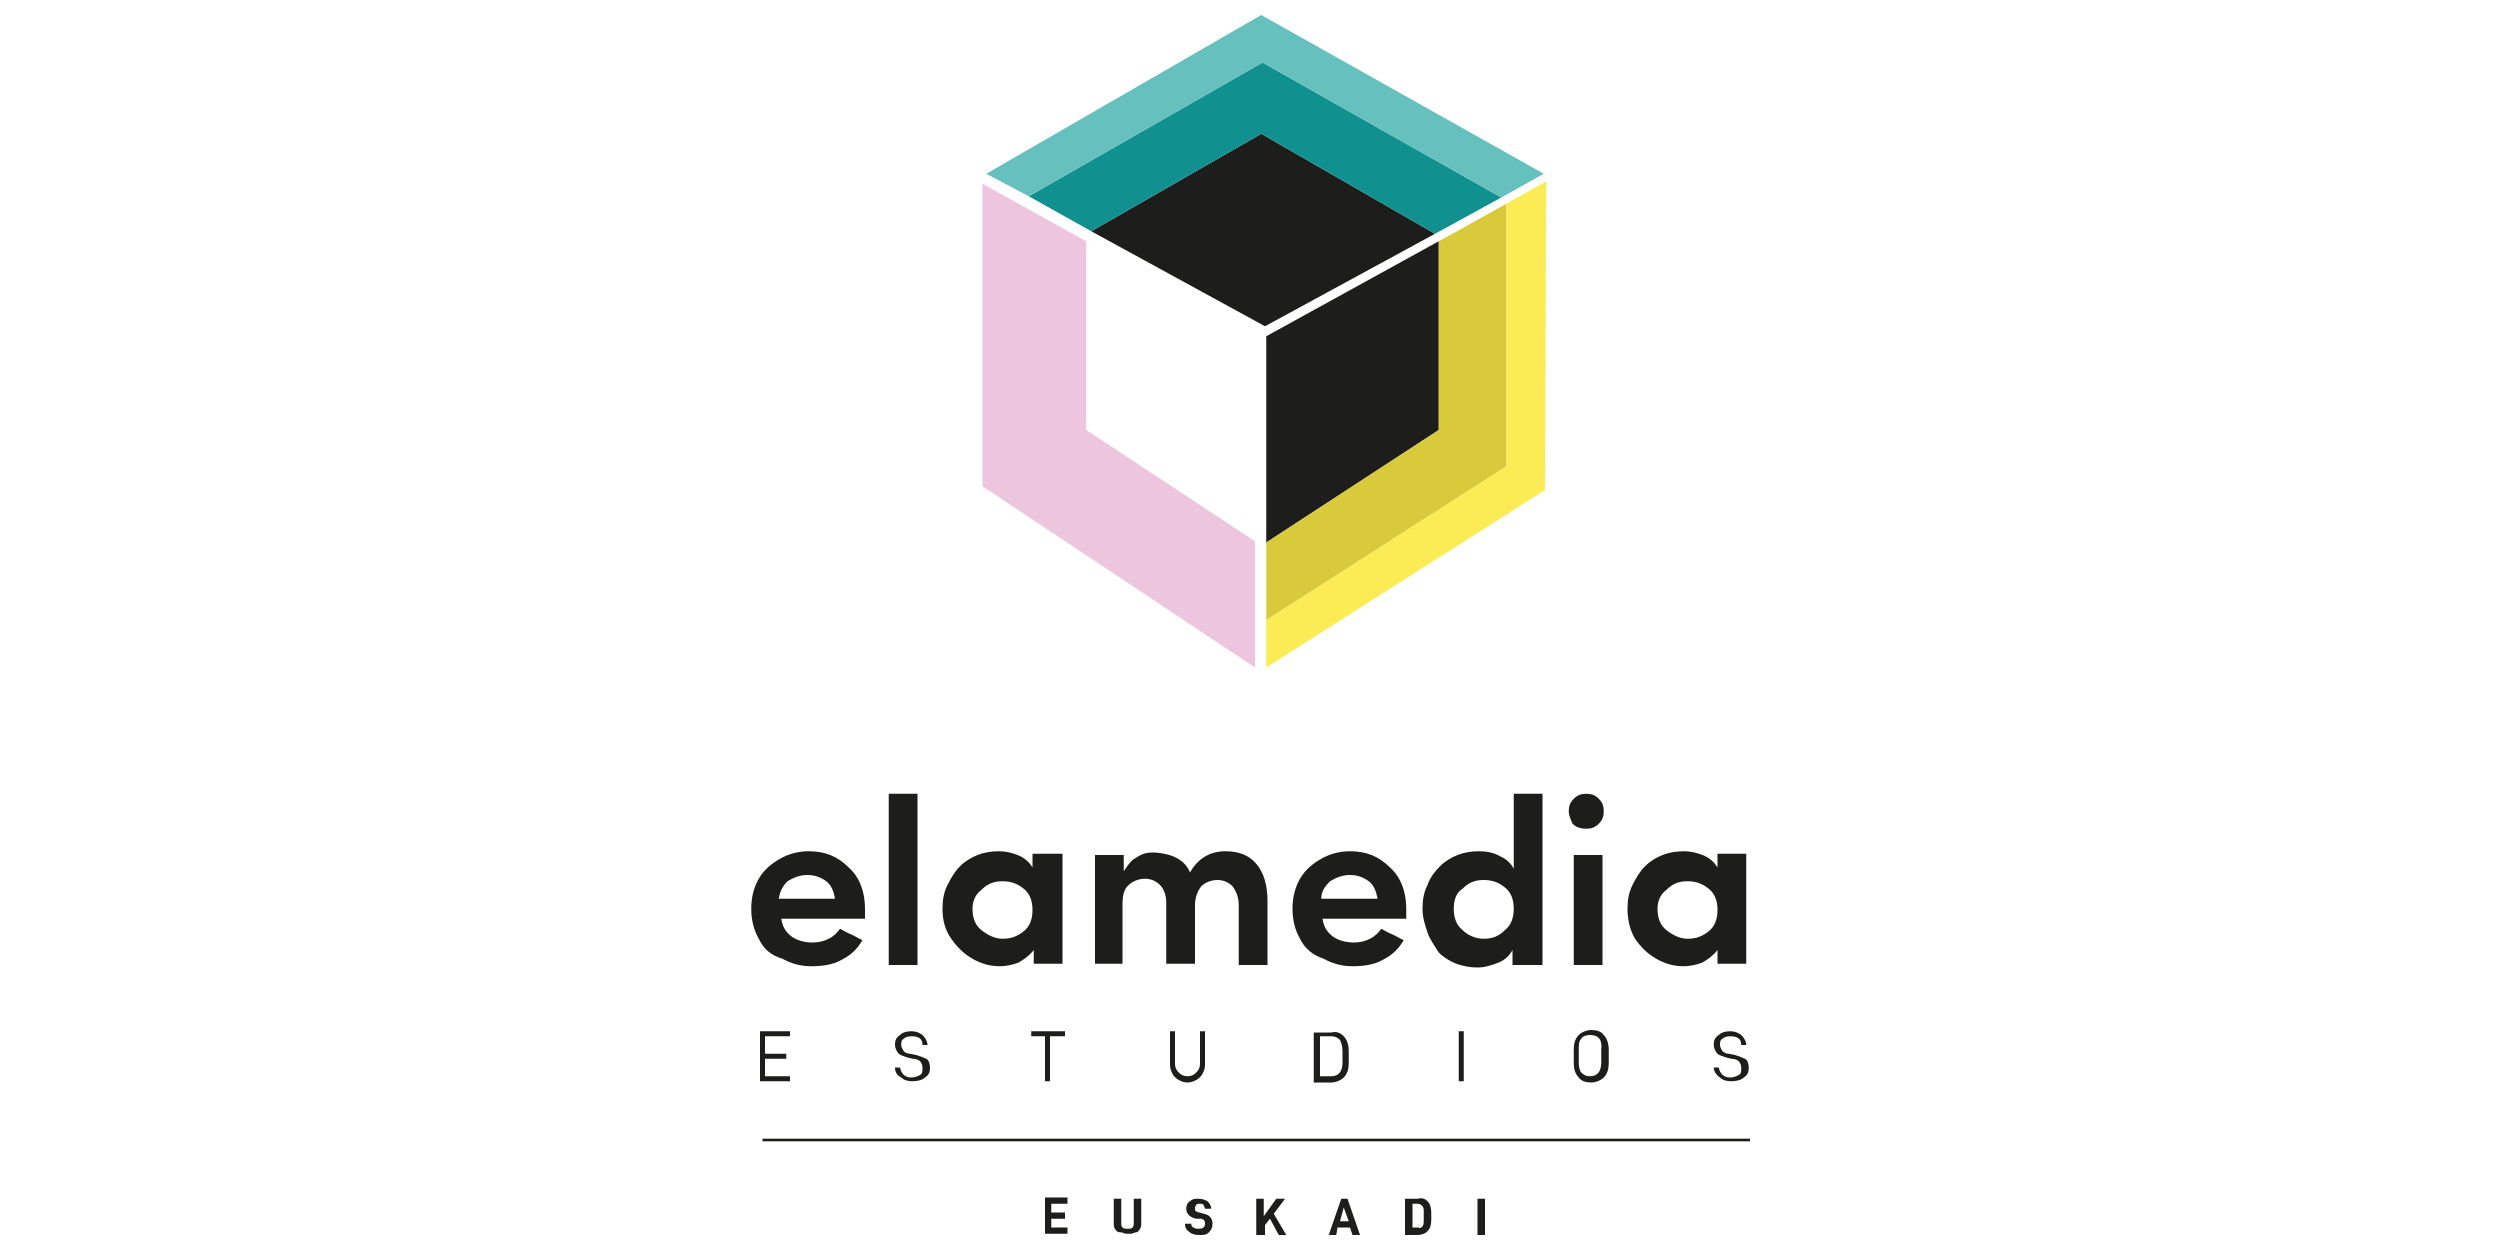 <?xml version="1.0" encoding="utf-8"?>
<!-- Generator: Adobe Illustrator 27.0.0, SVG Export Plug-In . SVG Version: 6.00 Build 0)  -->
<svg version="1.1" id="Layer_1" xmlns="http://www.w3.org/2000/svg" xmlns:xlink="http://www.w3.org/1999/xlink" x="0px" y="0px"
	 viewBox="0 0 200 100" style="enable-background:new 0 0 200 100;" xml:space="preserve">
<style type="text/css">
	.st0{fill:#1D1D1B;}
	.st1{fill:#EEC5DE;}
	.st2{fill:#10918F;}
	.st3{fill:#66C0BE;}
	.st4{fill:#FBEC55;}
	.st5{fill:#D8CA3B;}
	.st6{fill:none;stroke:#1D1D1B;stroke-width:0.21;stroke-miterlimit:10;}
</style>
<g>
	<g>
		<path class="st0" d="M85.2,97v0.5h-1.1v0.7h1.3v0.5h-1.8v-2.9h1.8v0.5h-1.3V97H85.2z"/>
		<path class="st0" d="M89.2,98.3c-0.1-0.1-0.1-0.3-0.1-0.5v-1.9h0.6v1.9c0,0.2,0,0.3,0.1,0.4c0.1,0.1,0.2,0.1,0.4,0.1
			c0.2,0,0.3,0,0.4-0.1c0.1-0.1,0.1-0.2,0.1-0.4v-1.9h0.6v1.9c0,0.2,0,0.4-0.1,0.5c-0.1,0.2-0.2,0.3-0.4,0.3
			c-0.2,0.1-0.3,0.1-0.5,0.1c-0.2,0-0.4,0-0.5-0.1C89.4,98.6,89.3,98.5,89.2,98.3z"/>
		<path class="st0" d="M94.8,97.9h0.5c0,0.2,0.1,0.3,0.2,0.3c0.1,0.1,0.2,0.1,0.4,0.1c0.3,0,0.5-0.1,0.5-0.4c0-0.1,0-0.2-0.1-0.3
			c-0.1-0.1-0.2-0.1-0.3-0.1l-0.3,0c-0.5-0.1-0.8-0.4-0.8-0.8c0-0.3,0.1-0.5,0.3-0.6c0.2-0.2,0.4-0.2,0.7-0.2c0.3,0,0.5,0.1,0.7,0.2
			c0.2,0.2,0.3,0.4,0.3,0.6h-0.5c0-0.1-0.1-0.2-0.1-0.3c-0.1-0.1-0.2-0.1-0.3-0.1c-0.1,0-0.3,0-0.3,0.1c-0.1,0.1-0.1,0.2-0.1,0.3
			c0,0.1,0,0.2,0.1,0.2c0.1,0.1,0.2,0.1,0.3,0.1l0.3,0.1c0.5,0.1,0.7,0.4,0.7,0.8c0,0.3-0.1,0.5-0.3,0.7c-0.2,0.2-0.4,0.2-0.8,0.2
			c-0.3,0-0.6-0.1-0.7-0.2C94.9,98.4,94.8,98.2,94.8,97.9z"/>
		<path class="st0" d="M101.1,98.8h-0.6v-2.9h0.6v1.4l1-1.4h0.7l-0.9,1.2l1,1.7h-0.6l-0.7-1.3l-0.4,0.5V98.8z"/>
		<path class="st0" d="M106.9,98.8h-0.6l1-2.9h0.5l1,2.9h-0.6l-0.2-0.6h-1L106.9,98.8z M107.2,97.7h0.7l-0.4-1.1L107.2,97.7z"/>
		<path class="st0" d="M114.2,96.1c0.2,0.2,0.3,0.5,0.3,0.9v0.6c0,0.4-0.1,0.7-0.3,0.9c-0.2,0.2-0.5,0.3-0.8,0.3h-1v-2.9h1
			C113.8,95.8,114,95.9,114.2,96.1z M113.8,98.1c0.1-0.1,0.1-0.3,0.1-0.5V97c0-0.2,0-0.4-0.1-0.5c-0.1-0.1-0.2-0.2-0.4-0.2H113v1.9
			h0.5C113.6,98.3,113.7,98.2,113.8,98.1z"/>
		<path class="st0" d="M118.8,98.8h-0.6v-2.9h0.6V98.8z"/>
	</g>
	<g>
		<g>
			<path class="st0" d="M62.9,84.3v0.4h-1.7v1.4h2v0.4h-2.4v-4h2.4v0.4h-2v1.4H62.9z"/>
			<path class="st0" d="M71.6,85.4H72c0.1,0.5,0.4,0.8,0.9,0.8c0.3,0,0.5-0.1,0.7-0.2c0.2-0.1,0.2-0.3,0.2-0.6
				c0-0.2-0.1-0.4-0.2-0.5c-0.1-0.1-0.3-0.2-0.6-0.2l-0.4-0.1c-0.3-0.1-0.6-0.2-0.7-0.3s-0.3-0.4-0.3-0.7c0-0.4,0.1-0.6,0.4-0.8
				c0.2-0.2,0.5-0.3,0.9-0.3c0.4,0,0.6,0.1,0.9,0.3c0.2,0.2,0.4,0.5,0.4,0.8h-0.4c0-0.5-0.3-0.7-0.9-0.7c-0.3,0-0.5,0.1-0.6,0.2
				c-0.2,0.1-0.2,0.3-0.2,0.5c0,0.2,0.1,0.3,0.2,0.5c0.1,0.1,0.3,0.2,0.5,0.2l0.5,0.1c0.3,0.1,0.6,0.2,0.8,0.3s0.3,0.4,0.3,0.7
				c0,0.4-0.1,0.6-0.4,0.8c-0.2,0.2-0.6,0.3-1,0.3c-0.4,0-0.7-0.1-0.9-0.3C71.7,86,71.6,85.7,71.6,85.4z"/>
			<path class="st0" d="M84,86.5h-0.4v-3.6h-1.1v-0.4h2.7v0.4H84V86.5z"/>
			<path class="st0" d="M93.8,85.9c-0.1-0.2-0.2-0.4-0.2-0.7v-2.7H94v2.6c0,0.3,0.1,0.5,0.3,0.7c0.2,0.2,0.4,0.3,0.7,0.3
				c0.3,0,0.5-0.1,0.7-0.3c0.2-0.2,0.3-0.4,0.3-0.7v-2.6h0.4v2.7c0,0.3-0.1,0.5-0.2,0.7c-0.1,0.2-0.3,0.4-0.5,0.5
				c-0.2,0.1-0.4,0.2-0.7,0.2s-0.5-0.1-0.7-0.2C94,86.2,93.9,86.1,93.8,85.9z"/>
			<path class="st0" d="M107.5,82.9c0.2,0.2,0.4,0.6,0.4,1.2V85c0,0.5-0.1,0.9-0.4,1.2c-0.2,0.2-0.6,0.4-1,0.4h-1.4v-4h1.4
				C106.9,82.5,107.2,82.6,107.5,82.9z M107.4,85v-0.9c0-0.4-0.1-0.7-0.2-0.9c-0.2-0.2-0.4-0.3-0.7-0.3h-0.9v3.2h0.9
				C107.1,86.1,107.4,85.7,107.4,85z"/>
			<path class="st0" d="M117.1,86.5h-0.4v-4h0.4V86.5z"/>
			<path class="st0" d="M125.9,85v-1c0-0.5,0.1-0.9,0.4-1.2c0.2-0.2,0.6-0.4,1-0.4s0.8,0.1,1,0.4c0.2,0.2,0.4,0.6,0.4,1.2v1
				c0,0.5-0.1,0.9-0.4,1.2c-0.2,0.2-0.6,0.4-1,0.4c-0.4,0-0.8-0.1-1-0.4C126,85.9,125.9,85.5,125.9,85z M127.2,82.8
				c-0.3,0-0.6,0.1-0.7,0.3c-0.2,0.2-0.2,0.5-0.2,0.9v1c0,0.4,0.1,0.7,0.2,0.8c0.2,0.2,0.4,0.3,0.7,0.3c0.6,0,0.9-0.4,0.9-1.1v-1
				C128.2,83.2,127.9,82.8,127.2,82.8z"/>
			<path class="st0" d="M137.1,85.4h0.4c0.1,0.5,0.4,0.8,0.9,0.8c0.3,0,0.5-0.1,0.7-0.2c0.2-0.1,0.2-0.3,0.2-0.6
				c0-0.2-0.1-0.4-0.2-0.5c-0.1-0.1-0.3-0.2-0.6-0.2l-0.4-0.1c-0.3-0.1-0.6-0.2-0.7-0.3s-0.3-0.4-0.3-0.7c0-0.4,0.1-0.6,0.4-0.8
				c0.2-0.2,0.5-0.3,0.9-0.3c0.4,0,0.6,0.1,0.9,0.3c0.2,0.2,0.4,0.5,0.4,0.8h-0.4c0-0.5-0.3-0.7-0.9-0.7c-0.3,0-0.5,0.1-0.6,0.2
				c-0.2,0.1-0.2,0.3-0.2,0.5c0,0.2,0.1,0.3,0.2,0.5c0.1,0.1,0.3,0.2,0.5,0.2l0.5,0.1c0.3,0.1,0.6,0.2,0.8,0.3s0.3,0.4,0.3,0.7
				c0,0.4-0.1,0.6-0.4,0.8c-0.2,0.2-0.6,0.3-1,0.3c-0.4,0-0.7-0.1-0.9-0.3C137.3,86,137.1,85.7,137.1,85.4z"/>
		</g>
		<g>
			<path class="st0" d="M60.7,75.1c-0.4-0.7-0.6-1.5-0.6-2.4c0-0.9,0.2-1.7,0.6-2.4c0.4-0.7,1-1.2,1.7-1.6c0.7-0.4,1.5-0.6,2.3-0.6
				c1.3,0,2.3,0.4,3.2,1.3c0.9,0.8,1.3,2,1.3,3.3c0,0.2,0,0.5,0,0.8h-6.7c0.1,0.6,0.3,1,0.8,1.4c0.4,0.3,1,0.5,1.7,0.5
				c0.5,0,0.9-0.1,1.3-0.3c0.4-0.2,0.7-0.5,0.9-0.8c0.2,0.1,0.5,0.3,1,0.5c0.4,0.2,0.7,0.4,0.8,0.4c-0.4,0.7-0.9,1.2-1.7,1.6
				c-0.7,0.4-1.6,0.5-2.4,0.5c-0.8,0-1.6-0.2-2.3-0.6C61.6,76.4,61.1,75.9,60.7,75.1z M62.3,71.9h4.5c-0.1-0.6-0.3-1.1-0.7-1.4
				c-0.4-0.3-0.9-0.5-1.5-0.5c-0.6,0-1.1,0.2-1.6,0.5C62.6,70.9,62.4,71.3,62.3,71.9z"/>
			<path class="st0" d="M71.1,77.2V63.5h2.3v13.7H71.1z"/>
			<path class="st0" d="M75.4,72.7c0-0.7,0.1-1.3,0.4-1.9c0.3-0.6,0.6-1.1,1-1.5c0.4-0.4,0.9-0.7,1.4-0.9c0.5-0.2,1.1-0.3,1.7-0.3
				c0.5,0,1,0.1,1.5,0.3c0.5,0.2,0.9,0.5,1.2,1v-1.1H85v8.8h-2.3V76c-0.3,0.4-0.7,0.7-1.2,1c-0.5,0.2-1.1,0.3-1.5,0.3
				c-0.8,0-1.5-0.2-2.2-0.6c-0.7-0.4-1.2-0.9-1.7-1.6C75.6,74.4,75.4,73.6,75.4,72.7z M77.8,72.7c0,0.7,0.2,1.3,0.7,1.7
				c0.5,0.4,1.1,0.7,1.7,0.7c0.7,0,1.2-0.2,1.7-0.6c0.5-0.4,0.7-1,0.7-1.7c0-0.7-0.2-1.3-0.7-1.7c-0.5-0.4-1-0.6-1.7-0.6
				c-0.7,0-1.2,0.2-1.7,0.7C78.1,71.5,77.8,72,77.8,72.7z"/>
			<path class="st0" d="M87.6,77.2v-8.8h2.3v1.3c0.2-0.3,0.4-0.6,0.7-0.9c0.3-0.2,0.6-0.4,0.9-0.5c0.3-0.1,0.6-0.1,0.9-0.1
				c1.4,0.1,2.4,0.6,2.8,1.6c0.6-1.1,1.6-1.7,2.8-1.7c1.1,0,1.9,0.3,2.5,1c0.6,0.7,0.9,1.7,0.9,3v5.1h-2.3v-4.8
				c0-0.6-0.2-1.1-0.5-1.5c-0.3-0.3-0.7-0.5-1.2-0.5c-0.5,0-1,0.2-1.3,0.5c-0.3,0.4-0.5,0.9-0.5,1.5v4.7h-2.3v-4.9
				c0-0.6-0.2-1.1-0.5-1.4s-0.7-0.5-1.2-0.5c-0.5,0-1,0.2-1.3,0.5c-0.4,0.3-0.5,0.9-0.5,1.6v4.7H87.6z"/>
			<path class="st0" d="M104,75.1c-0.4-0.7-0.6-1.5-0.6-2.4c0-0.9,0.2-1.7,0.6-2.4c0.4-0.7,1-1.2,1.7-1.6c0.7-0.4,1.5-0.6,2.3-0.6
				c1.3,0,2.3,0.4,3.2,1.3c0.9,0.8,1.3,2,1.3,3.3c0,0.2,0,0.5,0,0.8h-6.7c0.1,0.6,0.3,1,0.8,1.4c0.4,0.3,1,0.5,1.7,0.5
				c0.5,0,0.9-0.1,1.3-0.3c0.4-0.2,0.7-0.5,0.9-0.8c0.2,0.1,0.5,0.3,1,0.5c0.4,0.2,0.7,0.4,0.8,0.4c-0.4,0.7-0.9,1.2-1.7,1.6
				c-0.7,0.4-1.6,0.5-2.4,0.5c-0.8,0-1.6-0.2-2.3-0.6C105,76.4,104.4,75.9,104,75.1z M105.7,71.9h4.5c-0.1-0.6-0.3-1.1-0.7-1.4
				c-0.4-0.3-0.9-0.5-1.5-0.5c-0.6,0-1.1,0.2-1.6,0.5C106,70.9,105.7,71.3,105.7,71.9z"/>
			<path class="st0" d="M114.2,74.6c-0.2-0.6-0.4-1.2-0.4-1.9c0-0.7,0.1-1.3,0.4-1.9c0.2-0.6,0.6-1.1,1-1.5c0.4-0.4,0.9-0.7,1.4-0.9
				c0.5-0.2,1.1-0.3,1.7-0.3c0.6,0,1.2,0.1,1.7,0.4c0.5,0.2,0.9,0.6,1.1,1v-6h2.3v13.7H121V76c-0.2,0.4-0.6,0.8-1.1,1
				c-0.5,0.2-1.1,0.4-1.7,0.4c-0.6,0-1.1-0.1-1.7-0.3c-0.5-0.2-1-0.5-1.4-0.9C114.8,75.7,114.4,75.2,114.2,74.6z M116.3,72.7
				c0,0.7,0.2,1.3,0.7,1.7c0.4,0.4,1,0.7,1.7,0.7c0.7,0,1.2-0.2,1.7-0.7c0.5-0.4,0.7-1,0.7-1.7c0-0.7-0.2-1.3-0.7-1.7
				c-0.5-0.4-1-0.6-1.7-0.6c-0.7,0-1.2,0.2-1.7,0.7C116.5,71.4,116.3,72,116.3,72.7z"/>
			<path class="st0" d="M125.5,64.9c0-0.4,0.1-0.7,0.4-1c0.3-0.3,0.6-0.4,1-0.4c0.4,0,0.7,0.1,1,0.4c0.3,0.3,0.4,0.6,0.4,1
				c0,0.4-0.1,0.7-0.4,1c-0.3,0.3-0.6,0.4-1,0.4c-0.4,0-0.8-0.1-1.1-0.4C125.7,65.6,125.5,65.3,125.5,64.9z M125.9,77.2v-8.8h2.3
				v8.8H125.9z"/>
			<path class="st0" d="M130.2,72.7c0-0.7,0.1-1.3,0.4-1.9c0.3-0.6,0.6-1.1,1-1.5s0.9-0.7,1.4-0.9s1.1-0.3,1.7-0.3
				c0.5,0,1,0.1,1.5,0.3c0.5,0.2,0.9,0.5,1.2,1v-1.1h2.3v8.8h-2.3V76c-0.3,0.4-0.7,0.7-1.2,1c-0.5,0.2-1.1,0.3-1.5,0.3
				c-0.8,0-1.5-0.2-2.2-0.6c-0.7-0.4-1.2-0.9-1.7-1.6C130.4,74.4,130.2,73.6,130.2,72.7z M132.6,72.7c0,0.7,0.2,1.3,0.7,1.7
				c0.5,0.4,1.1,0.7,1.7,0.7c0.7,0,1.2-0.2,1.7-0.6c0.5-0.4,0.7-1,0.7-1.7c0-0.7-0.2-1.3-0.7-1.7c-0.5-0.4-1-0.6-1.7-0.6
				c-0.7,0-1.2,0.2-1.7,0.7C132.9,71.5,132.6,72,132.6,72.7z"/>
		</g>
		<g>
			<polygon class="st1" points="86.9,34.4 86.9,19.3 78.6,14.7 78.6,38.9 100.4,53.4 100.4,43.3 			"/>
			<polygon class="st0" points="101.3,26.9 101.3,43.4 115.1,34.4 115.1,19.3 			"/>
			<polyline class="st0" points="114.8,18.7 100.9,10.7 87.3,18.5 101.2,26.1 			"/>
			<polygon class="st2" points="120.1,15.8 101,5 82.3,15.7 87.3,18.5 100.9,10.7 114.8,18.7 			"/>
			<g>
				<polygon class="st3" points="120.1,15.8 123.5,13.9 100.9,1.2 78.9,13.9 82.3,15.7 101,5 				"/>
			</g>
			<polygon class="st4" points="123.7,14.5 123.6,39.2 101.3,53.4 101.3,49.6 120.5,37.3 120.5,16.3 			"/>
			<polygon class="st5" points="120.5,16.3 116.2,18.7 115.1,19.3 115.1,34.4 101.3,43.4 101.3,49.6 120.5,37.3 			"/>
		</g>
	</g>
	<line class="st6" x1="61" y1="91.2" x2="140" y2="91.2"/>
</g>
</svg>
